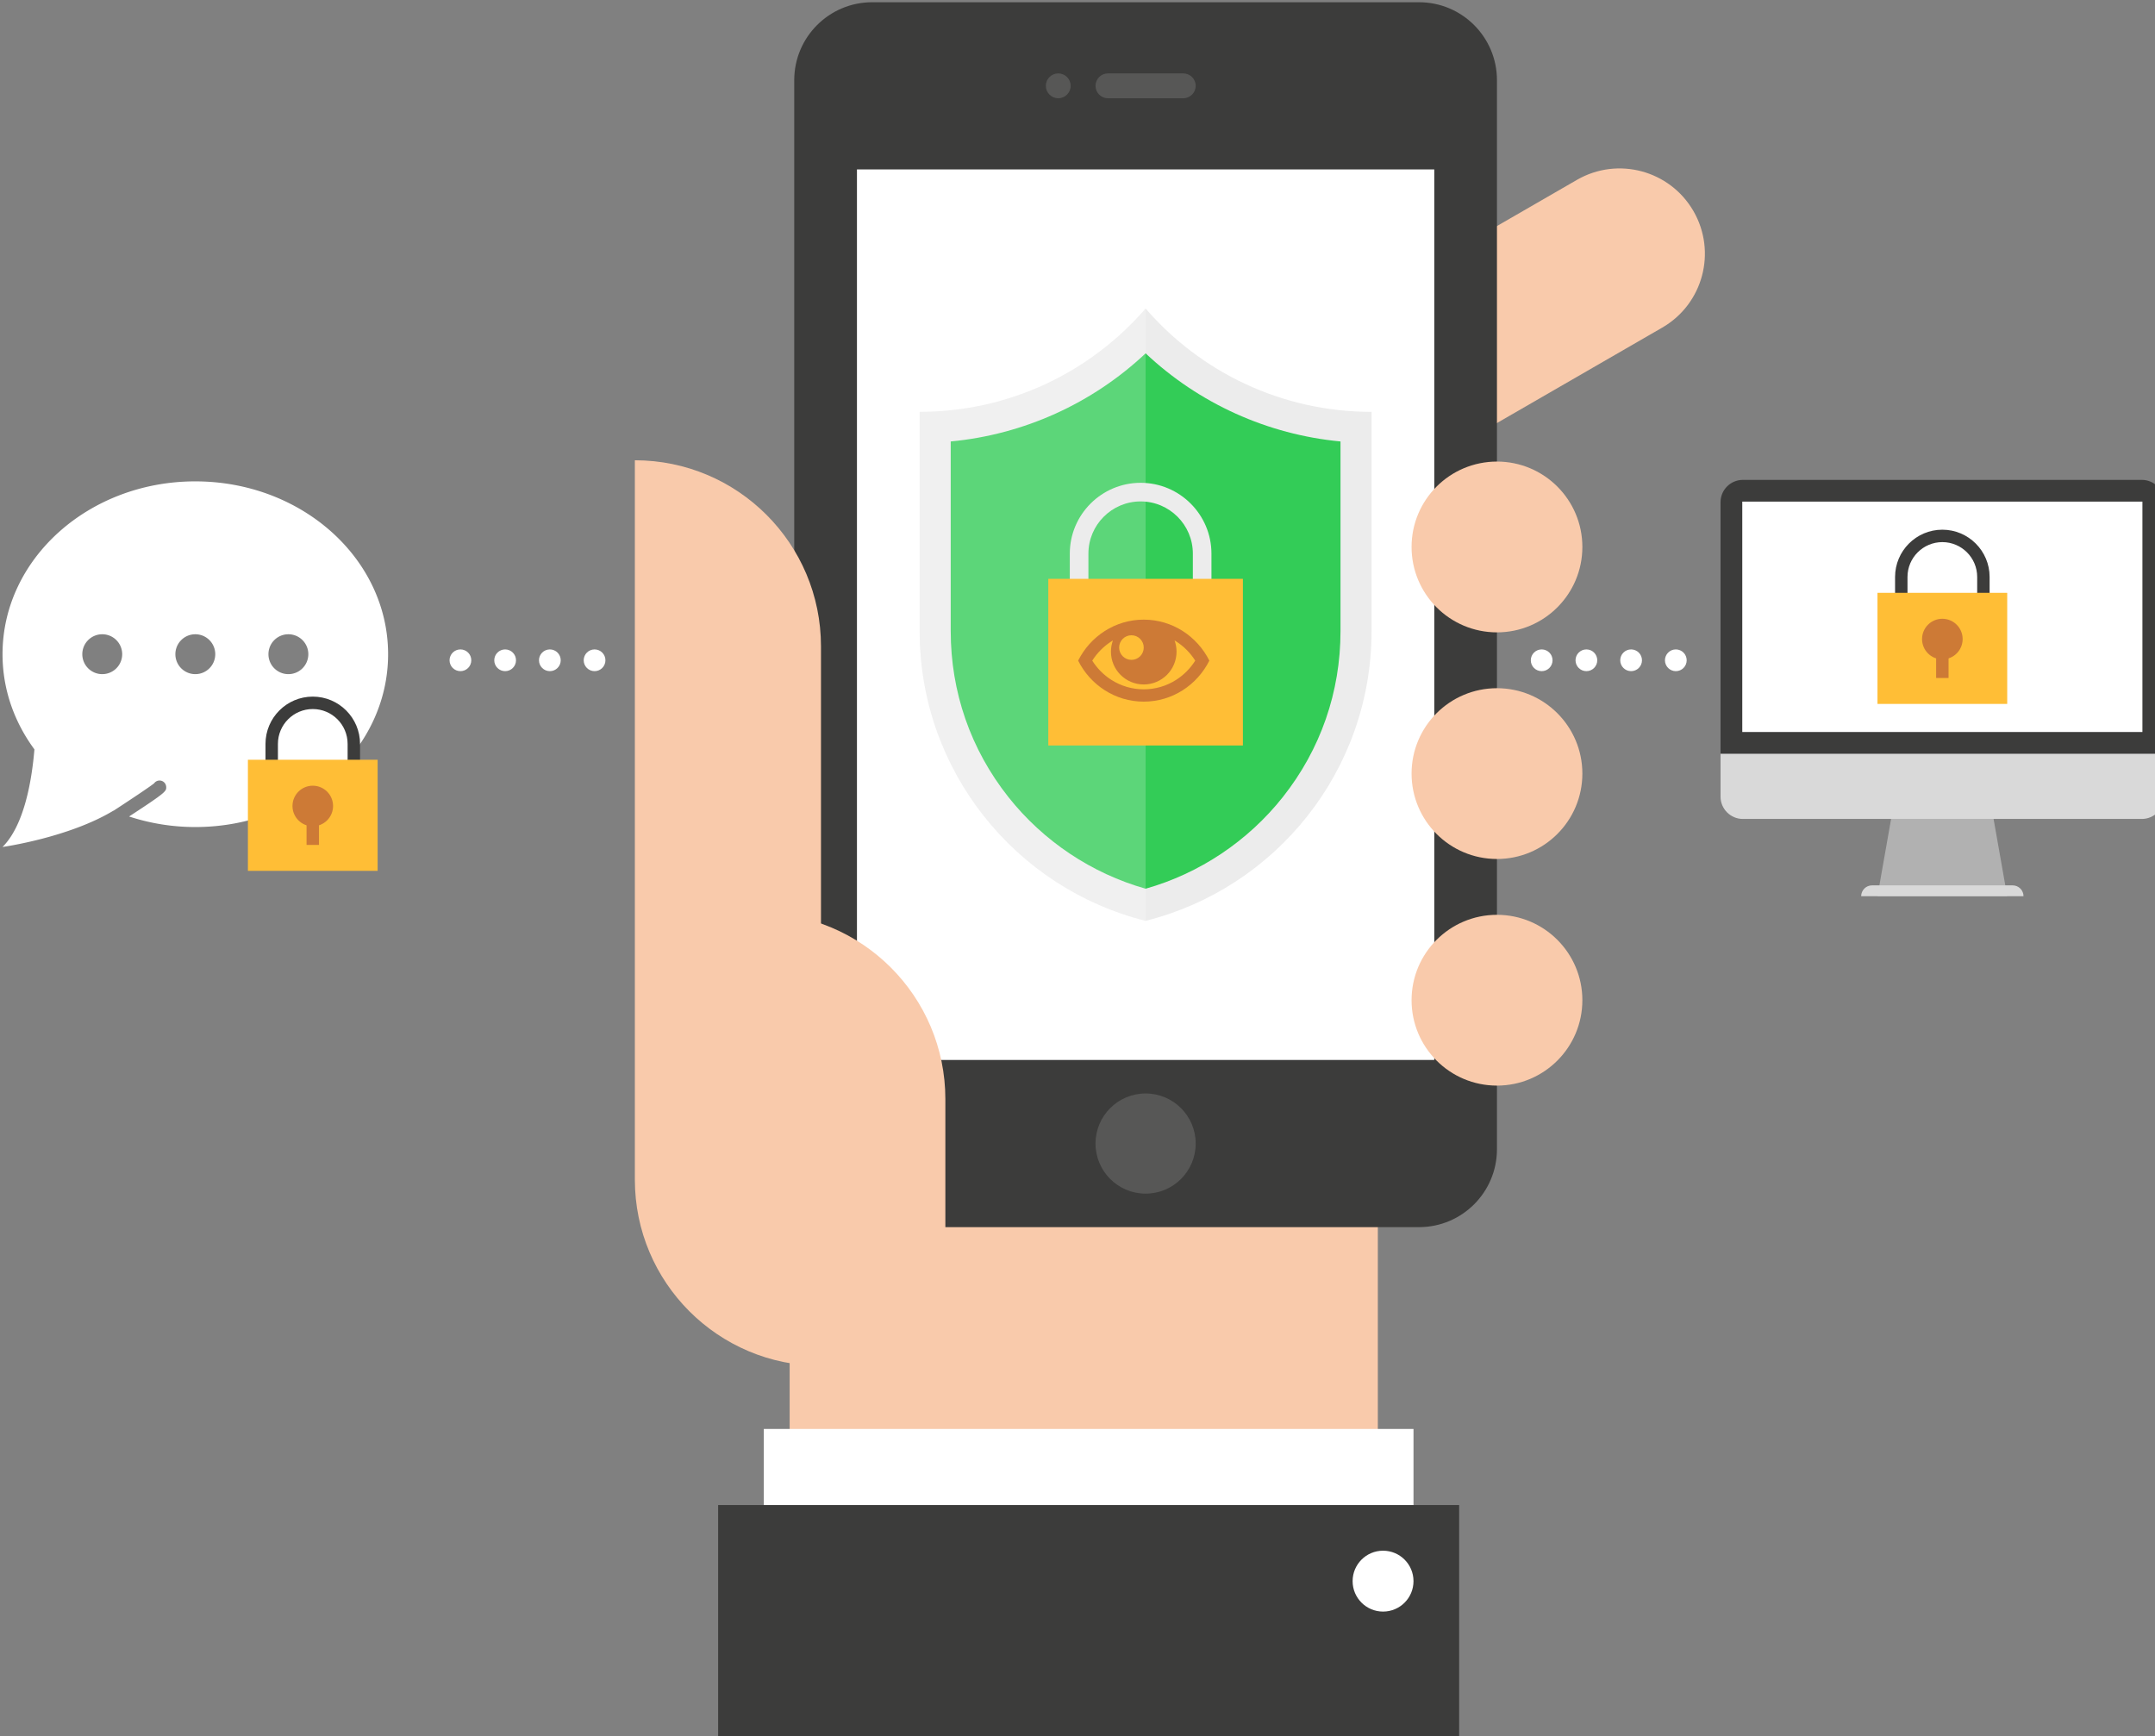 <?xml version="1.0" encoding="UTF-8" standalone="no"?>
<!-- Created with Inkscape (http://www.inkscape.org/) -->

<svg
   xmlns:dc="http://purl.org/dc/elements/1.1/"
   xmlns:cc="http://creativecommons.org/ns#"
   xmlns:rdf="http://www.w3.org/1999/02/22-rdf-syntax-ns#"
   xmlns:svg="http://www.w3.org/2000/svg"
   xmlns="http://www.w3.org/2000/svg"
   xmlns:sodipodi="http://sodipodi.sourceforge.net/DTD/sodipodi-0.dtd"
   xmlns:inkscape="http://www.inkscape.org/namespaces/inkscape"
   width="200mm"
   height="161.155mm"
   viewBox="0 0 200 161.155"
   version="1.1"
   id="svg46395"
   inkscape:version="0.92.2 (5c3e80d, 2017-08-06)"
   sodipodi:docname="security.svg">
  <rect x="0" y="0" width="200" height="161.155" fill="#808080" stroke="none"/>
  <defs
     id="defs46389" />
  <sodipodi:namedview
     id="base"
     pagecolor="#ffffff"
     bordercolor="#666666"
     borderopacity="1.0"
     inkscape:pageopacity="0.0"
     inkscape:pageshadow="2"
     inkscape:zoom="0.35"
     inkscape:cx="-690.04589"
     inkscape:cy="313.92219"
     inkscape:document-units="mm"
     inkscape:current-layer="layer1"
     showgrid="false"
     inkscape:window-width="1765"
     inkscape:window-height="1051"
     inkscape:window-x="2391"
     inkscape:window-y="709"
     inkscape:window-maximized="1" />
  <g
     inkscape:label="Calque 1"
     inkscape:groupmode="layer"
     id="layer1"
     transform="translate(44.967,-70.737)">
    <g
       id="g44964"
       transform="matrix(1.399,0,0,1.399,-931.67,-429.011)">
      <path
         style="fill:#f9caab;stroke-width:0.206"
         inkscape:connector-curvature="0"
         d="m 746.153,371.222 c -1.563,-2.706 -5.023,-3.634 -7.73,-2.071 l -11.318,6.534 v 13.069 l 16.977,-9.802 c 2.706,-1.563 3.634,-5.023 2.071,-7.73 z"
         id="path176" />
      <rect
         style="fill:#f9caab;stroke-width:0.206"
         x="686.197"
         y="427.407"
         width="39.019"
         height="45.129"
         id="rect178" />
      <g
         transform="matrix(0.206,0,0,0.206,405.249,307.914)"
         id="g194">
        <path
           style="fill:#3c3c3b"
           inkscape:connector-curvature="0"
           d="m 1566.493,634.532 h -176.082 c -13.867,0 -25.113,-11.24 -25.113,-25.106 V 265.173 c 0,-13.872 11.246,-25.114 25.113,-25.114 h 176.082 c 13.869,0 25.105,11.242 25.105,25.114 v 344.252 c 10e-4,13.867 -11.236,25.107 -25.105,25.107"
           id="path180" />
        <path
           style="fill:#575756"
           inkscape:connector-curvature="0"
           d="m 1494.579,607.614 c 0,8.908 -7.225,16.13 -16.127,16.13 -8.91,0 -16.131,-7.222 -16.131,-16.13 0,-8.901 7.221,-16.129 16.131,-16.129 8.902,0 16.127,7.228 16.127,16.129"
           id="path182" />
        <g
           id="g188">
          <circle
             style="fill:#575756"
             cx="1450.321"
             cy="266.981"
             r="4"
             id="circle184" />
          <path
             style="fill:#575756"
             inkscape:connector-curvature="0"
             d="m 1490.579,270.981 c 2.209,0 4,-1.791 4,-4 0,-2.208 -1.791,-4 -4,-4 h -24.258 c -2.209,0 -4,1.792 -4,4 0,2.209 1.791,4 4,4 z"
             id="path186" />
        </g>
        <g
           id="g192">
          <rect
             style="fill:#ffffff"
             x="1385.495"
             y="293.901"
             width="185.916"
             height="286.791"
             id="rect190" />
        </g>
      </g>
      <g
         transform="matrix(0.206,0,0,0.206,405.249,307.914)"
         id="g202">
        <path
           style="fill:#ececec"
           inkscape:connector-curvature="0"
           d="m 1478.453,338.704 c -17.638,20.381 -43.692,33.274 -72.761,33.274 v 70.601 c 0,45.042 30.961,82.847 72.761,93.308 41.8,-10.461 72.761,-48.266 72.761,-93.308 v -70.601 c -29.068,10e-4 -55.123,-12.893 -72.761,-33.274 z"
           id="path196" />
        <path
           style="fill:#33cc57"
           inkscape:connector-curvature="0"
           d="m 1478.453,353.131 c 17.188,16.172 39.263,26.158 62.761,28.377 v 61.071 c 0,19.606 -6.414,38.078 -18.549,53.418 -11.254,14.227 -26.879,24.649 -44.212,29.543 -17.333,-4.894 -32.958,-15.316 -44.213,-29.543 -12.134,-15.339 -18.548,-33.812 -18.548,-53.418 v -61.071 c 23.498,-2.219 45.573,-12.205 62.761,-28.377"
           id="path198" />
        <path
           style="opacity:0.2;fill:#ffffff"
           inkscape:connector-curvature="0"
           d="m 1478.453,338.704 c -17.638,20.381 -43.692,33.274 -72.761,33.274 v 70.601 c 0,45.042 30.961,82.847 72.761,93.308 z"
           id="path200" />
      </g>
      <path
         style="fill:#ececec;stroke-width:0.206"
         inkscape:connector-curvature="0"
         d="m 714.179,396.759 h -1.235 v -2.812 c 0,-1.91 -1.554,-3.464 -3.464,-3.464 -1.91,0 -3.464,1.554 -3.464,3.464 v 2.812 h -1.235 v -2.812 c 0,-2.591 2.108,-4.699 4.699,-4.699 2.591,0 4.698,2.108 4.698,4.699 z"
         id="path204" />
      <polygon
         transform="matrix(0.206,0,0,0.206,405.249,307.914)"
         style="fill:#ffbe36"
         points="1447.114,425.752 1447.114,479.419 1509.78,479.419 1509.78,425.752 "
         id="polygon206" />
      <g
         id="g34581"
         transform="matrix(0.017,0,0,0.017,705.334,396.693)"
         style="fill:#cd7a36;fill-opacity:1">
        <g
           id="g34525"
           style="fill:#cd7a36;fill-opacity:1">
          <path
             id="path34523"
             d="M 256,96 C 144.341,96 47.559,161.021 0,256 47.559,350.979 144.341,416 256,416 367.656,416 464.439,350.979 512,256 464.441,161.021 367.656,96 256,96 Z m 126.225,84.852 c 30.082,19.187 55.572,44.887 74.719,75.148 -19.146,30.261 -44.639,55.961 -74.719,75.148 C 344.428,355.257 300.779,368 256,368 211.22,368 167.572,355.257 129.775,331.148 99.695,311.96 74.205,286.26 55.058,256 c 19.146,-30.262 44.637,-55.962 74.717,-75.148 1.959,-1.25 3.938,-2.461 5.929,-3.65 C 130.725,190.866 128,205.613 128,221 c 0,70.691 57.308,128 128,128 70.691,0 128,-57.309 128,-128 0,-15.387 -2.725,-30.134 -7.703,-43.799 1.988,1.189 3.969,2.401 5.928,3.651 z M 256,205 c 0,26.51 -21.49,48 -48,48 -26.51,0 -48,-21.49 -48,-48 0,-26.51 21.49,-48 48,-48 26.51,0 48,21.49 48,48 z"
             inkscape:connector-curvature="0"
             style="fill:#cd7a36;fill-opacity:1" />
        </g>
        <g
           id="g34527"
           style="fill:#cd7a36;fill-opacity:1" />
        <g
           id="g34529"
           style="fill:#cd7a36;fill-opacity:1" />
        <g
           id="g34531"
           style="fill:#cd7a36;fill-opacity:1" />
        <g
           id="g34533"
           style="fill:#cd7a36;fill-opacity:1" />
        <g
           id="g34535"
           style="fill:#cd7a36;fill-opacity:1" />
        <g
           id="g34537"
           style="fill:#cd7a36;fill-opacity:1" />
        <g
           id="g34539"
           style="fill:#cd7a36;fill-opacity:1" />
        <g
           id="g34541"
           style="fill:#cd7a36;fill-opacity:1" />
        <g
           id="g34543"
           style="fill:#cd7a36;fill-opacity:1" />
        <g
           id="g34545"
           style="fill:#cd7a36;fill-opacity:1" />
        <g
           id="g34547"
           style="fill:#cd7a36;fill-opacity:1" />
        <g
           id="g34549"
           style="fill:#cd7a36;fill-opacity:1" />
        <g
           id="g34551"
           style="fill:#cd7a36;fill-opacity:1" />
        <g
           id="g34553"
           style="fill:#cd7a36;fill-opacity:1" />
        <g
           id="g34555"
           style="fill:#cd7a36;fill-opacity:1" />
      </g>
      <g
         transform="matrix(0.206,0,0,0.206,405.249,307.914)"
         id="g224">
        <circle
           style="fill:#f9caab"
           cx="1591.599"
           cy="415.487"
           r="27.5"
           id="circle218" />
        <circle
           style="fill:#f9caab"
           cx="1591.599"
           cy="561.452"
           r="27.5"
           id="circle220" />
        <circle
           style="fill:#f9caab"
           cx="1591.599"
           cy="488.47"
           r="27.5"
           id="circle222" />
      </g>
      <path
         style="fill:#f9caab;stroke-width:0.206"
         inkscape:connector-curvature="0"
         d="m 675.928,387.753 v 47.726 c 0,6.819 5.528,12.347 12.347,12.347 v 0 -47.726 c 0,-6.819 -5.528,-12.347 -12.347,-12.347 z"
         id="path226" />
      <path
         style="fill:#f9caab;stroke-width:0.206"
         inkscape:connector-curvature="0"
         d="m 688.275,447.826 h 8.251 v -17.69 c 0,-6.819 -5.528,-12.347 -12.347,-12.347 v 25.941 z"
         id="path228" />
      <g
         transform="matrix(0.206,0,0,0.206,405.249,307.914)"
         id="g238">
        <rect
           style="fill:#ffffff"
           x="1355.495"
           y="699.522"
           width="209.225"
           height="100.478"
           id="rect230" />
        <rect
           style="fill:#3c3c3b"
           x="1340.791"
           y="724.029"
           width="238.633"
           height="75.971"
           id="rect232" />
        <g
           id="g236">
          <circle
             style="fill:#ffffff"
             cx="1554.917"
             cy="748.536"
             r="9.803"
             id="circle234" />
        </g>
      </g>
      <g
         id="g300"
         transform="matrix(0.206,0,0,0.206,405.249,307.914)">
        <g
           id="g286">
          <polygon
             id="polygon276"
             points="1714.134,527.967 1714.137,527.967 1755.913,527.967 1750.29,496.078 1719.757,496.078 "
             style="fill:#b1b1b1" />
          <path
             id="path278"
             d="m 1663.596,401.079 v 80.999 l 7,7 h 128.856 l 7,-7 v -80.999 c 0,-3.977 -3.223,-7.199 -7.199,-7.199 h -128.457 c -3.977,0 -7.2,3.223 -7.2,7.199"
             inkscape:connector-curvature="0"
             style="fill:#3c3c3b" />
          <path
             id="path280"
             d="m 1663.596,482.076 v 13.801 c 0,3.977 3.224,7.199 7.2,7.199 h 128.457 c 3.977,0 7.199,-3.223 7.199,-7.199 v -13.801 z"
             inkscape:connector-curvature="0"
             style="fill:#d9d9d9" />
          <rect
             id="rect282"
             height="74.197"
             width="128.856"
             y="400.88"
             x="1670.596"
             style="fill:#ffffff" />
          <path
             id="path284"
             d="m 1757.663,524.465 h -45.279 c -1.934,0 -3.5,1.568 -3.5,3.502 h 52.279 c 0,-1.934 -1.566,-3.502 -3.5,-3.502"
             inkscape:connector-curvature="0"
             style="fill:#d9d9d9" />
        </g>
        <g
           id="g298">
          <path
             id="path288"
             d="m 1750.246,434.256 h -4 v -9.11 c 0,-6.188 -5.034,-11.223 -11.222,-11.223 -6.189,0 -11.223,5.034 -11.223,11.223 v 9.11 h -4 v -9.11 c 0,-8.395 6.829,-15.223 15.223,-15.223 8.394,0 15.222,6.828 15.222,15.223 z"
             inkscape:connector-curvature="0"
             style="fill:#3c3c3b" />
          <polygon
             id="polygon290"
             points="1714.135,430.256 1714.135,466.034 1714.136,466.034 1755.913,466.034 1755.913,430.256 "
             style="fill:#ffbe36" />
          <g
             id="g296">
            <path
               id="path292"
               d="m 1741.56,445.146 c 0,3.609 -2.926,6.535 -6.536,6.535 -3.608,0 -6.534,-2.926 -6.534,-6.535 0,-3.608 2.926,-6.535 6.534,-6.535 3.61,-10e-4 6.536,2.926 6.536,6.535"
               inkscape:connector-curvature="0"
               style="fill:#cd7a36" />
            <rect
               id="rect294"
               height="12.535"
               width="4"
               y="445.146"
               x="1733.024"
               style="fill:#cd7a36" />
          </g>
        </g>
      </g>
      <g
         id="g310"
         transform="matrix(0.206,0,0,0.206,405.249,307.914)">
        <path
           id="path302"
           d="m 1649.196,448.479 c 1.933,0 3.5,1.567 3.5,3.5 0,1.933 -1.567,3.5 -3.5,3.5 -1.934,0 -3.5,-1.567 -3.5,-3.5 0,-1.933 1.567,-3.5 3.5,-3.5"
           inkscape:connector-curvature="0"
           style="fill:#ffffff" />
        <path
           id="path304"
           d="m 1634.797,448.479 c 1.933,0 3.5,1.567 3.5,3.5 0,1.933 -1.567,3.5 -3.5,3.5 -1.933,0 -3.5,-1.567 -3.5,-3.5 0,-1.933 1.567,-3.5 3.5,-3.5"
           inkscape:connector-curvature="0"
           style="fill:#ffffff" />
        <path
           id="path306"
           d="m 1620.397,448.479 c 1.934,0 3.5,1.567 3.5,3.5 0,1.933 -1.566,3.5 -3.5,3.5 -1.934,0 -3.5,-1.567 -3.5,-3.5 0,-1.933 1.567,-3.5 3.5,-3.5"
           inkscape:connector-curvature="0"
           style="fill:#ffffff" />
        <path
           id="path308"
           d="m 1605.997,448.479 c 1.934,0 3.5,1.567 3.5,3.5 0,1.933 -1.566,3.5 -3.5,3.5 -1.933,0 -3.5,-1.567 -3.5,-3.5 0,-1.933 1.567,-3.5 3.5,-3.5"
           inkscape:connector-curvature="0"
           style="fill:#ffffff" />
      </g>
      <g
         id="g320"
         transform="matrix(0.206,0,0,0.206,405.249,307.914)">
        <path
           id="path312"
           d="m 1300.999,448.479 c 1.933,0 3.5,1.567 3.5,3.5 0,1.933 -1.567,3.5 -3.5,3.5 -1.934,0 -3.5,-1.567 -3.5,-3.5 0,-1.933 1.566,-3.5 3.5,-3.5"
           inkscape:connector-curvature="0"
           style="fill:#ffffff" />
        <path
           id="path314"
           d="m 1286.6,448.479 c 1.933,0 3.5,1.567 3.5,3.5 0,1.933 -1.567,3.5 -3.5,3.5 -1.933,0 -3.5,-1.567 -3.5,-3.5 0,-1.933 1.567,-3.5 3.5,-3.5"
           inkscape:connector-curvature="0"
           style="fill:#ffffff" />
        <path
           id="path316"
           d="m 1272.2,448.479 c 1.934,0 3.5,1.567 3.5,3.5 0,1.933 -1.566,3.5 -3.5,3.5 -1.934,0 -3.5,-1.567 -3.5,-3.5 0,-1.933 1.567,-3.5 3.5,-3.5"
           inkscape:connector-curvature="0"
           style="fill:#ffffff" />
        <path
           id="path318"
           d="m 1257.8,448.479 c 1.934,0 3.5,1.567 3.5,3.5 0,1.933 -1.566,3.5 -3.5,3.5 -1.933,0 -3.5,-1.567 -3.5,-3.5 0,-1.933 1.567,-3.5 3.5,-3.5"
           inkscape:connector-curvature="0"
           style="fill:#ffffff" />
      </g>
      <g
         id="g34783"
         transform="matrix(0.441,0,0,0.441,633.98,388.491)"
         style="fill:#ffffff">
        <g
           id="g34724"
           style="fill:#ffffff">
          <path
             style="fill:#ffffff"
             d="m 2216,1264.486 c -16.016,0 -29,11.641 -29,26 0,5.292 1.769,10.211 4.797,14.318 -0.398,4.745 -1.543,11.428 -4.797,14.682 0,0 9.944,-1.396 16.678,-5.463 0.01,0 0.014,0.01 0.021,0.01 2.764,-1.801 5.532,-3.657 6.106,-4.127 0.3,-0.421 0.879,-0.546 1.33,-0.275 0.296,0.178 0.482,0.503 0.488,0.848 0.01,0.622 -0.01,0.783 -5.586,4.42 3.108,1.02 6.461,1.588 9.963,1.588 16.016,0 29,-11.641 29,-26 0,-14.359 -12.984,-26 -29,-26 z m -14,23 a 3,3 0 0 1 3,3 3,3 0 0 1 -3,3 3,3 0 0 1 -3,-3 3,3 0 0 1 3,-3 z m 14,0 a 3,3 0 0 1 3,3 3,3 0 0 1 -3,3 3,3 0 0 1 -3,-3 3,3 0 0 1 3,-3 z m 14,0 a 3,3 0 0 1 3,3 3,3 0 0 1 -3,3 3,3 0 0 1 -3,-3 3,3 0 0 1 3,-3 z"
             transform="translate(-2187,-1262.986)"
             id="path34716"
             inkscape:connector-curvature="0" />
        </g>
        <g
           id="g34726"
           style="fill:#ffffff" />
        <g
           id="g34728"
           style="fill:#ffffff" />
        <g
           id="g34730"
           style="fill:#ffffff" />
        <g
           id="g34732"
           style="fill:#ffffff" />
        <g
           id="g34734"
           style="fill:#ffffff" />
        <g
           id="g34736"
           style="fill:#ffffff" />
        <g
           id="g34738"
           style="fill:#ffffff" />
        <g
           id="g34740"
           style="fill:#ffffff" />
        <g
           id="g34742"
           style="fill:#ffffff" />
        <g
           id="g34744"
           style="fill:#ffffff" />
        <g
           id="g34746"
           style="fill:#ffffff" />
        <g
           id="g34748"
           style="fill:#ffffff" />
        <g
           id="g34750"
           style="fill:#ffffff" />
        <g
           id="g34752"
           style="fill:#ffffff" />
        <g
           id="g34754"
           style="fill:#ffffff" />
      </g>
      <g
         id="g274"
         transform="matrix(0.206,0,0,0.206,398.42,306.23)">
        <g
           id="g272">
          <path
             id="path262"
             d="m 1258.624,496.188 h -4 v -9.109 c 0,-6.189 -5.034,-11.223 -11.222,-11.223 -6.189,0 -11.223,5.033 -11.223,11.223 v 9.109 h -4 v -9.109 c 0,-8.395 6.829,-15.224 15.223,-15.224 8.394,0 15.222,6.829 15.222,15.224 z"
             inkscape:connector-curvature="0"
             style="fill:#3c3c3b" />
          <polygon
             id="polygon264"
             points="1222.514,527.967 1264.291,527.967 1264.291,492.188 1222.513,492.188 1222.513,527.967 "
             style="fill:#ffbe36" />
          <g
             id="g270">
            <path
               id="path266"
               d="m 1249.938,507.078 c 0,3.609 -2.926,6.535 -6.536,6.535 -3.608,0 -6.534,-2.926 -6.534,-6.535 0,-3.609 2.926,-6.535 6.534,-6.535 3.61,0 6.536,2.926 6.536,6.535"
               inkscape:connector-curvature="0"
               style="fill:#cd7a36" />
            <rect
               id="rect268"
               height="12.535"
               width="4"
               y="507.078"
               x="1241.402"
               style="fill:#cd7a36" />
          </g>
        </g>
      </g>
    </g>
  </g>
</svg>
